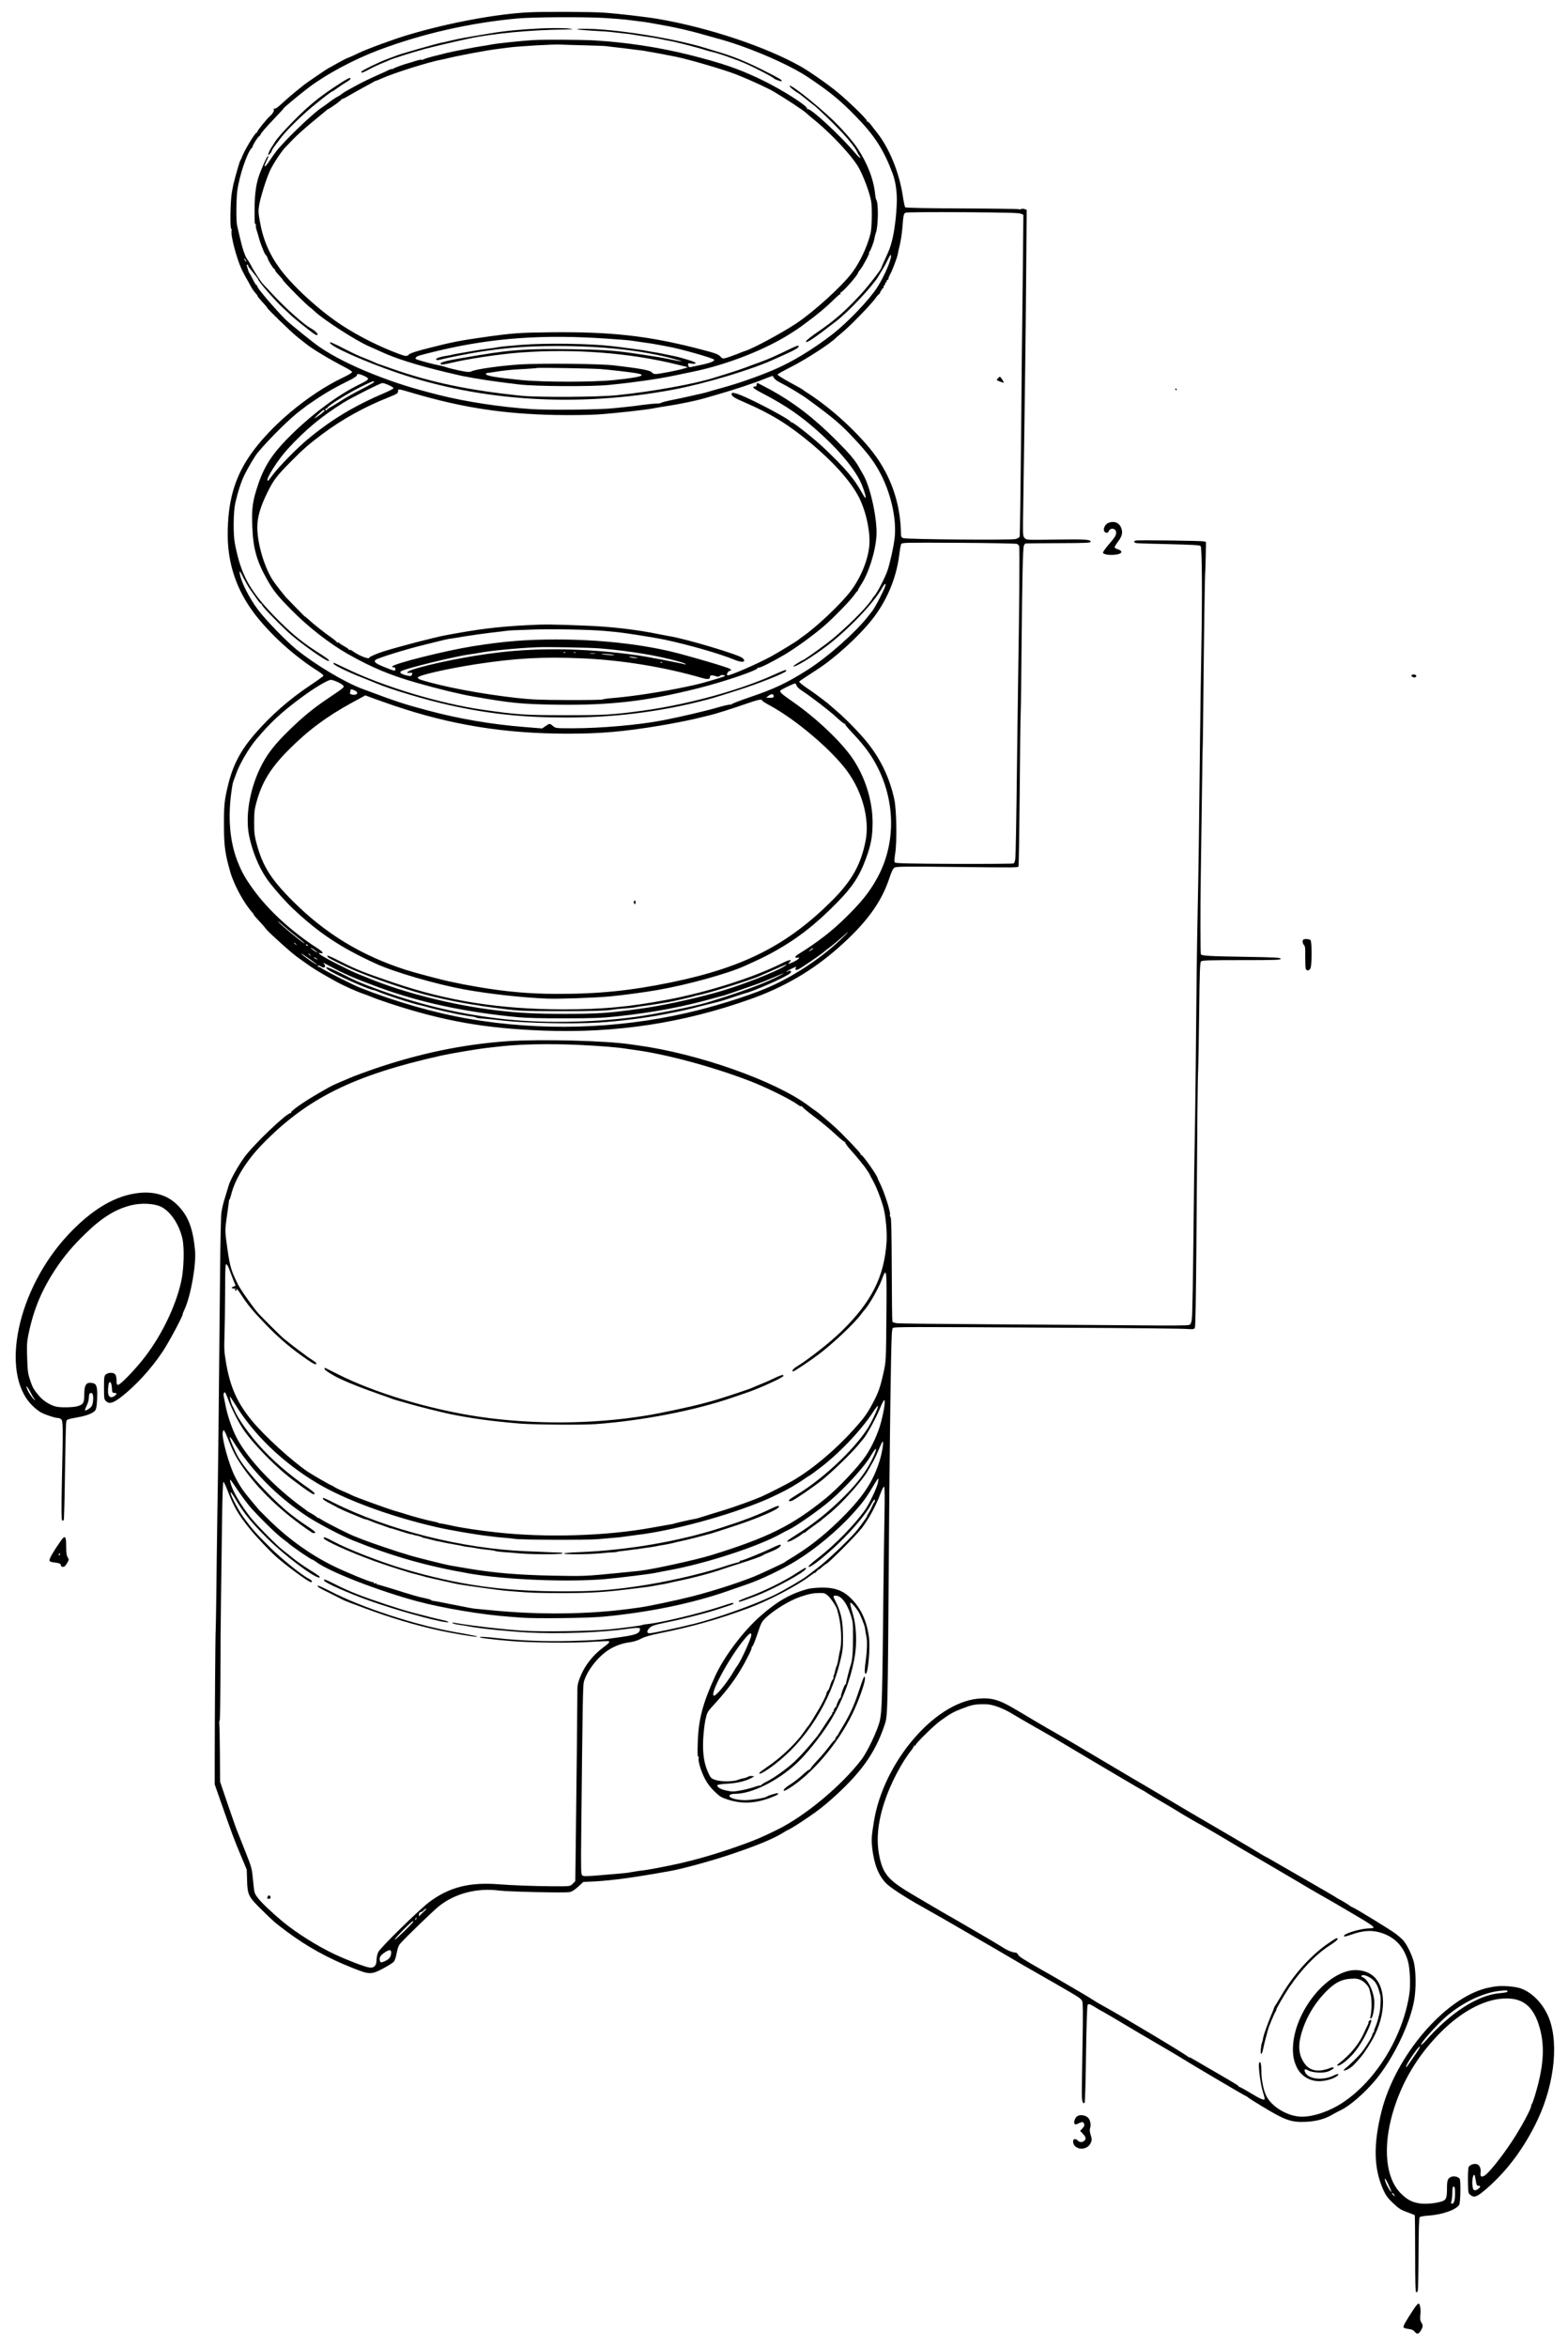 <?xml version="1.0" standalone="no"?>
<!DOCTYPE svg PUBLIC "-//W3C//DTD SVG 20010904//EN"
 "http://www.w3.org/TR/2001/REC-SVG-20010904/DTD/svg10.dtd">
<svg version="1.0" xmlns="http://www.w3.org/2000/svg"
 width="1749pt" height="2618pt" viewBox="0 0 1749 2618"
 preserveAspectRatio="xMidYMid meet">
<g transform="translate(0,2618) scale(0.1,-0.1)"
fill="#000000" stroke="none">
<path d="M5905 26043 c-361 -17 -901 -117 -1350 -251 -165 -49 -453 -155 -554
-203 -46 -23 -100 -47 -120 -54 -20 -7 -76 -36 -125 -64 -49 -28 -90 -51 -92
-51 -5 0 -239 -159 -264 -179 -14 -12 -59 -48 -100 -80 -41 -33 -108 -91 -149
-129 -48 -45 -79 -68 -89 -64 -10 3 -13 1 -8 -6 8 -14 -12 -50 -41 -75 -32
-26 -143 -163 -143 -176 0 -6 -4 -11 -9 -11 -18 0 -153 -229 -165 -280 -1 -3
-7 -14 -13 -25 -6 -11 -11 -22 -11 -25 -1 -3 -3 -12 -6 -20 -3 -8 -13 -40 -21
-70 -8 -30 -18 -64 -21 -75 -3 -11 -7 -27 -9 -35 -1 -8 -5 -22 -8 -30 -3 -8
-12 -56 -21 -106 -17 -96 -22 -404 -7 -404 5 0 6 -11 4 -24 -11 -54 56 -307
113 -431 13 -27 37 -72 53 -100 16 -27 39 -68 50 -90 11 -22 34 -54 50 -72 16
-17 27 -34 25 -36 -2 -2 21 -30 51 -63 30 -32 55 -61 55 -65 0 -12 276 -279
340 -329 36 -28 76 -60 90 -71 73 -60 260 -172 449 -270 36 -19 67 -40 69 -46
2 -8 -40 -33 -105 -64 -389 -186 -819 -548 -1040 -874 -172 -255 -244 -516
-243 -884 1 -319 100 -611 296 -870 174 -230 445 -476 707 -641 37 -23 66 -47
65 -54 -2 -6 -65 -52 -139 -101 -244 -162 -453 -346 -635 -558 -152 -178 -235
-337 -289 -555 -43 -178 -48 -227 -47 -472 1 -213 14 -307 70 -500 42 -148
157 -358 250 -458 6 -7 12 -17 12 -20 0 -4 26 -35 58 -68 31 -33 68 -75 82
-94 30 -40 293 -276 353 -316 23 -16 67 -47 97 -69 62 -46 145 -97 320 -194
79 -45 243 -119 320 -144 25 -9 66 -24 91 -35 25 -11 115 -43 200 -71 598
-196 1062 -278 1714 -302 806 -30 1555 84 2305 351 375 133 692 318 979 571
306 270 476 498 566 763 32 95 46 124 66 134 19 11 142 12 664 6 709 -8 706
-8 716 7 3 6 9 369 13 807 3 439 8 847 11 907 3 61 7 394 10 740 7 769 14
1091 26 1122 5 13 14 24 21 24 7 1 173 2 368 3 304 1 355 3 355 16 0 25 -62
29 -392 24 -319 -5 -322 -5 -343 16 -22 22 -22 23 -16 383 3 199 8 542 11 762
3 220 7 549 10 730 3 182 8 657 11 1057 l6 728 -23 9 c-13 5 -31 5 -40 0 -9
-4 -19 -5 -23 -2 -4 4 -288 8 -632 9 -408 2 -630 6 -637 13 -5 5 -18 65 -28
133 -39 254 -148 522 -284 696 -25 31 -57 73 -72 93 -16 20 -31 35 -35 32 -5
-2 -8 2 -8 10 0 18 -198 211 -327 318 -94 79 -314 233 -408 286 -393 223
-1037 437 -1600 533 -138 23 -451 59 -600 69 -140 10 -662 12 -830 4z m830
-63 c99 -6 214 -15 255 -20 41 -5 95 -12 120 -15 56 -6 108 -14 140 -20 14 -3
77 -14 140 -25 152 -27 311 -64 440 -101 58 -17 130 -37 160 -45 337 -88 806
-288 1031 -440 241 -162 352 -254 522 -428 212 -217 312 -372 412 -636 35 -93
52 -210 48 -330 -4 -146 -28 -333 -55 -430 -21 -78 -24 -86 -82 -213 -20 -44
-36 -81 -36 -84 0 -16 -160 -222 -237 -303 -173 -186 -291 -288 -472 -411 -69
-47 -128 -94 -130 -104 -6 -32 80 25 339 226 141 109 408 394 471 503 19 32
44 74 56 94 12 21 34 61 48 91 14 29 28 51 31 49 21 -21 -66 -230 -151 -362
-87 -137 -333 -394 -501 -524 -223 -172 -457 -313 -669 -402 -173 -72 -382
-145 -545 -190 -63 -17 -136 -38 -162 -46 -25 -8 -59 -17 -75 -20 -15 -3 -73
-16 -128 -29 -55 -13 -149 -33 -210 -45 -60 -12 -114 -26 -119 -31 -6 -5 -31
-9 -56 -9 -26 0 -96 -7 -156 -15 -60 -9 -136 -18 -169 -21 -33 -3 -98 -10
-145 -15 -145 -17 -731 -23 -927 -10 -336 22 -729 82 -1023 156 -307 78 -471
129 -730 230 -242 95 -454 202 -610 309 -69 48 -319 249 -375 303 -46 44 -196
211 -245 273 -11 14 -32 39 -45 56 -14 18 -25 37 -25 43 0 6 -4 11 -9 11 -5 0
-24 30 -42 68 -19 37 -37 69 -40 72 -3 3 -9 17 -12 32 -4 14 -10 33 -13 42 -4
10 -1 16 7 16 7 0 10 -3 6 -6 -3 -3 1 -13 8 -22 86 -107 105 -133 105 -137 0
-21 187 -236 280 -321 35 -32 76 -70 90 -84 30 -29 201 -166 248 -199 21 -15
37 -20 43 -14 11 11 -28 47 -81 77 -74 41 -276 222 -405 361 -55 59 -108 115
-117 124 -25 24 -106 148 -135 206 -14 27 -33 59 -42 70 -25 30 -55 115 -86
250 -16 66 -30 129 -32 140 -10 56 -8 290 4 379 22 165 109 423 159 474 8 7
14 18 14 24 0 13 61 108 70 108 4 0 11 9 16 20 12 25 60 80 167 192 48 50 87
93 88 97 1 9 179 157 285 237 199 150 505 313 779 416 483 182 1019 304 1545
352 173 16 732 19 965 6z m4653 -2183 l27 -12 -3 -320 c-1 -176 -5 -468 -7
-650 -3 -181 -10 -841 -15 -1465 -6 -624 -13 -1143 -16 -1152 -3 -10 -23 -22
-45 -28 -50 -14 -1217 -4 -1254 10 -18 7 -25 17 -25 37 -3 366 -124 696 -355
972 -197 235 -466 472 -713 626 -9 6 -21 15 -27 20 -6 6 -73 43 -149 84 -75
41 -135 79 -133 85 2 6 71 45 153 86 167 85 445 265 499 324 6 6 33 29 60 51
91 72 343 332 383 394 9 14 25 32 34 39 10 7 18 20 18 28 0 8 5 14 11 14 5 0
8 4 5 9 -3 5 1 12 10 15 8 3 13 10 10 15 -3 5 1 14 9 21 8 7 12 16 9 21 -3 5
0 9 5 9 6 0 11 7 11 15 0 8 5 15 10 15 6 0 10 6 10 14 0 8 9 30 19 48 23 39
77 182 85 224 2 16 8 40 11 54 19 70 34 163 40 235 11 149 15 165 38 174 12 5
300 7 640 5 476 -3 625 -7 645 -17z m-8648 -517 c6 -11 8 -20 6 -20 -3 0 -10
9 -16 20 -6 11 -8 20 -6 20 3 0 10 -9 16 -20z m1316 -1289 c73 -33 69 -40 -47
-97 -236 -117 -498 -308 -738 -540 -220 -213 -317 -355 -391 -574 -62 -182
-74 -266 -66 -465 8 -241 47 -385 158 -584 76 -136 116 -187 283 -356 182
-185 418 -369 625 -487 267 -151 472 -237 775 -323 244 -69 474 -125 620 -150
420 -74 543 -86 920 -92 607 -9 1014 37 1595 184 290 73 660 199 660 224 0 6
4 8 9 5 12 -8 150 61 291 144 126 75 309 207 437 316 99 84 302 292 339 347
16 23 32 44 37 45 4 2 7 8 7 12 0 5 14 29 30 54 86 127 163 366 176 546 13
177 -63 537 -143 680 -14 25 -37 65 -51 90 -44 79 -106 152 -254 300 -252 252
-474 423 -744 570 -71 38 -132 70 -136 70 -5 0 -8 -9 -8 -20 0 -14 -7 -20 -21
-20 -38 0 -13 -24 72 -68 290 -151 457 -268 682 -475 223 -205 389 -416 446
-566 51 -137 50 -175 -3 -78 -89 161 -183 272 -432 508 -101 96 -332 279 -351
279 -6 0 -13 4 -15 9 -6 17 -198 125 -383 216 -191 94 -275 123 -275 93 0 -26
32 -46 161 -101 286 -124 482 -246 735 -458 237 -199 415 -396 510 -566 84
-148 140 -383 132 -548 -9 -159 -89 -364 -205 -520 -106 -142 -385 -407 -543
-515 -19 -13 -37 -27 -40 -30 -10 -12 -220 -140 -307 -188 -153 -83 -449 -212
-485 -212 -21 0 -2 44 20 50 23 5 23 6 5 22 -18 16 -467 148 -660 194 -369 87
-818 134 -1279 134 -339 0 -582 -20 -934 -76 -299 -48 -876 -192 -895 -225 -4
-5 3 -9 14 -9 15 0 21 -6 21 -21 0 -25 -8 -23 -134 28 -87 36 -109 54 -88 75
19 19 339 119 542 168 113 28 216 53 230 57 14 3 34 7 45 9 11 1 90 14 175 28
85 14 216 32 290 41 74 8 153 18 175 21 50 6 27 5 310 15 210 7 625 -1 782
-15 26 -3 80 -8 118 -11 112 -10 440 -62 568 -89 277 -60 610 -156 769 -222
90 -37 140 -26 89 20 -42 38 -640 216 -811 242 -14 2 -70 13 -125 24 -242 50
-536 84 -810 94 -367 15 -464 16 -645 6 -346 -18 -555 -44 -930 -115 -121 -23
-501 -122 -682 -178 -73 -23 -158 -60 -158 -69 0 -25 -119 22 -189 74 -13 10
-27 15 -32 12 -5 -3 -9 -1 -9 4 0 5 -22 21 -50 36 -27 15 -52 31 -55 37 -4 5
-11 7 -16 4 -5 -4 -9 -2 -9 2 0 5 -28 29 -62 53 -83 58 -203 153 -255 202 -24
21 -43 37 -43 35 0 -3 -46 43 -102 102 -57 58 -105 108 -108 111 -12 12 -119
148 -137 175 -101 147 -183 420 -183 608 0 109 34 227 112 385 67 137 103 185
264 347 136 138 205 197 352 307 222 165 467 301 735 407 96 39 107 46 107 68
0 30 -8 31 170 -21 552 -162 1003 -231 1585 -243 179 -3 361 -1 475 6 181 12
555 53 635 71 22 5 90 16 150 25 125 19 309 57 405 85 227 65 301 88 435 132
83 28 164 56 180 63 17 7 55 22 87 34 l56 20 16 -24 c9 -14 33 -33 54 -43 102
-52 252 -141 322 -193 296 -217 365 -276 523 -445 132 -141 207 -238 269 -349
131 -232 202 -535 177 -754 -11 -98 -51 -278 -81 -366 -27 -77 -114 -246 -145
-279 -12 -14 -23 -28 -23 -31 0 -3 -23 -34 -51 -68 -92 -113 -327 -335 -462
-435 -132 -98 -252 -182 -261 -182 -7 0 -106 -62 -106 -66 0 -28 210 99 381
230 241 186 513 471 606 637 29 51 49 65 38 27 -15 -51 -113 -240 -147 -283
-5 -5 -21 -27 -38 -48 -140 -183 -461 -467 -692 -612 -229 -144 -366 -208
-636 -299 -117 -40 -209 -76 -205 -81 4 -4 2 -5 -4 -1 -7 4 -77 -11 -155 -34
-138 -40 -401 -101 -598 -140 -265 -52 -691 -90 -1014 -90 -186 0 -188 0 -218
25 -36 31 -37 31 -83 -1 l-38 -26 -196 16 c-367 29 -730 91 -1081 185 -264 70
-345 97 -730 241 -200 75 -527 271 -735 440 -117 96 -343 329 -426 440 -100
132 -195 323 -205 408 -1 12 -1 22 1 22 2 0 22 -35 43 -78 22 -43 54 -98 71
-122 17 -25 50 -71 72 -102 22 -32 44 -58 49 -58 6 0 10 -5 10 -11 0 -16 149
-172 291 -305 114 -106 418 -324 454 -324 21 0 -8 26 -87 76 -189 119 -305
211 -463 369 -324 323 -426 501 -496 870 -19 100 -16 350 5 444 28 124 66 242
103 316 45 91 119 215 150 251 135 161 367 389 478 470 22 16 42 31 45 34 8 8
60 44 156 108 104 68 191 117 327 184 60 29 97 53 97 63 0 20 26 19 76 -4z
m118 -69 c3 -5 -60 -40 -138 -80 -79 -39 -185 -99 -236 -133 -52 -33 -101 -63
-109 -67 -9 -3 -26 -14 -38 -25 -21 -18 -23 -19 -23 -3 0 9 4 15 9 12 5 -3 11
1 14 9 10 24 216 154 361 226 145 72 152 74 160 61z m164 -37 c28 -13 52 -28
52 -33 0 -5 -39 -26 -87 -47 -352 -150 -602 -300 -870 -522 -116 -96 -317
-300 -387 -393 -27 -36 -51 -67 -53 -69 -2 -2 -5 -2 -8 1 -21 20 116 234 227
355 195 212 373 360 618 513 88 55 413 219 435 219 11 1 44 -10 73 -24z m-718
-284 c0 -8 -76 -67 -110 -85 -12 -6 32 38 85 84 13 12 25 12 25 1z m7723
-1485 c10 -5 21 -16 25 -25 7 -15 2 -669 -12 -1526 -3 -203 -8 -570 -11 -815
-9 -760 -15 -1114 -21 -1152 -3 -21 -11 -41 -17 -45 -7 -4 -304 -6 -662 -5
-488 2 -653 6 -662 15 -9 9 -8 34 3 107 20 129 14 481 -10 595 -53 247 -160
468 -323 662 -85 102 -237 256 -333 336 -47 40 -87 75 -90 78 -3 3 -32 25 -65
50 -33 24 -64 47 -70 52 -5 4 -49 35 -98 68 -48 33 -85 64 -82 69 6 9 28 24
195 132 197 126 461 365 613 555 167 209 275 464 308 730 6 54 16 106 21 116
9 18 37 18 641 15 348 -2 640 -8 650 -12z m-4644 -1166 c178 -15 342 -36 516
-66 166 -28 414 -89 430 -106 7 -7 4 -8 -10 -4 -44 13 -427 86 -525 100 -548
77 -1079 88 -1560 30 -327 -39 -758 -126 -954 -192 -56 -19 -73 -41 -26 -34
31 4 36 -3 21 -27 -7 -11 -18 -11 -59 -1 -60 14 -83 34 -55 48 61 33 611 167
768 187 28 3 73 11 100 16 135 25 415 52 635 62 128 6 595 -3 719 -13z m-392
-46 c-3 -3 -12 -4 -19 -1 -8 3 -5 6 6 6 11 1 17 -2 13 -5z m116 -1 c-7 -2 -19
-2 -25 0 -7 3 -2 5 12 5 14 0 19 -2 13 -5z m215 -10 c-16 -2 -40 -2 -55 0 -16
2 -3 4 27 4 30 0 43 -2 28 -4z m207 -14 c18 -5 -1 -6 -50 -2 -44 3 -82 7 -84
9 -8 7 104 2 134 -7z m240 -28 c34 -7 35 -9 10 -9 -16 0 -43 4 -60 8 -42 11
-1 11 50 1z m-595 -11 c452 -20 920 -97 1341 -219 68 -19 89 -15 89 16 0 16
29 17 66 3 21 -8 31 -7 43 4 12 11 25 13 45 8 25 -7 18 -11 -61 -35 -162 -50
-227 -67 -368 -96 -256 -54 -573 -103 -790 -122 -66 -5 -127 -13 -135 -18 -8
-4 -181 -7 -385 -6 -309 1 -403 5 -570 23 -395 44 -830 126 -1072 203 -18 6
-33 16 -33 24 0 25 325 99 653 150 438 67 745 84 1177 65z m897 -46 c-3 -3
-12 -4 -19 -1 -8 3 -5 6 6 6 11 1 17 -2 13 -5z m-3622 -218 c28 -12 56 -30 62
-38 17 -20 13 -23 -167 -144 -165 -111 -278 -203 -433 -354 -168 -163 -254
-275 -326 -425 -119 -248 -166 -543 -122 -755 35 -171 107 -347 194 -474 54
-80 199 -246 288 -331 292 -276 536 -439 933 -620 205 -94 667 -228 981 -286
280 -51 658 -93 930 -103 138 -5 527 9 695 24 144 14 380 45 530 71 325 56
781 181 969 266 181 81 242 111 334 162 264 147 466 305 705 549 170 173 249
293 320 487 57 154 74 246 75 400 1 242 -80 505 -220 714 -127 188 -402 450
-669 636 -131 92 -149 108 -139 126 7 11 148 79 164 79 5 0 12 -10 15 -22 3
-13 28 -37 55 -55 104 -67 319 -233 392 -301 42 -40 83 -72 90 -72 7 0 10 -3
7 -6 -3 -3 27 -40 67 -82 117 -123 190 -216 249 -315 249 -420 261 -934 29
-1337 -85 -149 -168 -251 -342 -422 -154 -152 -316 -277 -533 -411 -35 -22
-36 -41 -3 -35 50 10 -8 -35 -82 -63 -27 -10 -27 -10 -8 11 34 37 5 34 -81 -9
-318 -160 -828 -322 -1278 -407 -430 -81 -726 -108 -1161 -108 -710 1 -1294
93 -1897 299 -332 113 -410 144 -582 231 -140 71 -168 81 -151 54 8 -13 173
-96 300 -150 185 -79 547 -204 760 -262 176 -48 436 -102 595 -124 25 -3 54
-8 65 -11 11 -2 112 -16 225 -30 190 -24 236 -26 620 -27 374 -1 558 5 630 19
14 3 63 8 110 11 47 3 108 9 135 15 28 5 72 12 98 15 26 3 87 12 135 20 48 8
103 17 122 20 44 6 290 63 299 69 4 2 23 7 42 10 92 15 559 161 674 209 17 7
90 40 164 72 157 69 164 72 131 48 -86 -63 -526 -234 -785 -304 -290 -79 -606
-146 -850 -179 -340 -47 -458 -55 -820 -55 -341 0 -509 9 -775 40 -470 56
-1017 193 -1410 354 -25 10 -81 33 -125 50 -98 39 -398 193 -426 219 -20 18
-20 18 6 14 41 -8 29 14 -29 51 -292 187 -558 431 -728 669 -85 119 -120 182
-168 301 -94 239 -114 535 -55 866 1 8 7 26 12 40 6 14 20 53 32 86 34 96 138
274 214 364 164 196 281 304 507 472 143 106 297 198 330 198 14 0 48 -11 75
-24z m215 -110 c17 -21 -13 -39 -50 -31 -22 5 -30 11 -26 22 3 8 6 21 6 28 0
11 6 12 29 4 17 -6 35 -16 41 -23z m4650 -46 c0 -17 -7 -20 -42 -20 l-43 1 24
19 c31 26 61 26 61 0z m-4240 -106 c640 -217 1237 -314 1945 -314 367 0 620
22 1030 90 132 22 305 56 385 75 80 19 156 38 170 41 46 10 254 75 396 125
138 48 184 58 184 40 0 -6 39 -31 88 -57 289 -157 682 -489 859 -728 172 -233
254 -537 209 -776 -51 -265 -152 -447 -370 -666 -499 -500 -991 -751 -1801
-917 -451 -93 -815 -130 -1280 -128 -298 0 -565 24 -875 77 -134 23 -180 32
-330 64 -96 21 -392 100 -475 127 -493 159 -892 401 -1256 763 -246 245 -339
392 -407 645 -23 85 -27 120 -27 235 0 116 4 149 28 234 60 216 156 373 350
569 213 216 431 379 710 531 l152 83 80 -30 c44 -16 150 -54 235 -83z m-1080
-2578 c82 -65 104 -84 80 -71 -39 22 -265 209 -291 241 -8 10 20 -11 61 -47
41 -35 109 -91 150 -123z m6065 -33 c-226 -215 -544 -423 -834 -544 -225 -94
-592 -207 -886 -274 -787 -179 -1625 -201 -2422 -65 -382 65 -818 190 -1218
348 -78 31 -374 181 -421 212 -23 16 -45 26 -49 22 -5 -4 -5 -1 -1 6 6 10 14
9 37 -5 22 -13 32 -14 41 -5 9 9 7 17 -8 34 -15 17 -7 15 46 -14 170 -92 287
-144 550 -241 468 -173 984 -284 1575 -339 88 -8 281 -13 520 -12 318 0 412 4
580 22 413 45 746 108 1100 209 28 8 59 16 70 18 19 4 123 40 350 119 87 30
148 55 305 123 65 28 24 3 -71 -43 -152 -74 -435 -176 -764 -275 -146 -43
-578 -129 -795 -158 -499 -66 -1071 -72 -1525 -16 -482 59 -906 163 -1365 333
-182 68 -211 80 -387 170 -141 71 -202 88 -143 40 54 -44 467 -228 511 -228 6
0 25 -7 42 -15 71 -32 395 -138 467 -151 14 -3 59 -14 100 -26 75 -21 309 -74
365 -83 17 -2 46 -7 65 -11 19 -3 47 -7 63 -9 15 -2 33 -7 39 -11 7 -4 35 -9
63 -10 27 -1 138 -12 245 -24 249 -28 777 -38 1055 -21 238 15 519 50 735 92
202 39 246 49 405 90 88 22 178 45 200 50 22 5 94 28 160 50 66 23 127 42 135
44 96 22 457 182 503 223 23 21 7 38 -22 23 -12 -7 -21 -9 -21 -6 0 2 28 19
62 36 37 18 57 25 49 16 -19 -23 -5 -40 22 -26 39 20 231 150 276 187 24 20
69 55 100 78 31 24 83 68 116 98 94 87 80 64 -20 -31z m-6074 -50 c13 -16 12
-17 -3 -4 -10 7 -18 15 -18 17 0 8 8 3 21 -13z m134 -13 c3 -6 -1 -7 -9 -4
-18 7 -21 14 -7 14 6 0 13 -4 16 -10z m105 -77 c0 -7 -61 31 -73 46 -7 8 7 2
31 -14 23 -15 42 -30 42 -32z m5525 37 c-3 -5 -16 -15 -28 -21 -21 -10 -21 -9
2 10 25 23 36 27 26 11z m-5590 -128 c74 -54 82 -63 30 -31 -45 26 -145 100
-145 106 0 5 44 -24 115 -75z m-14 61 c13 -16 12 -17 -3 -4 -10 7 -18 15 -18
17 0 8 8 3 21 -13z m79 -49 c0 -2 -9 0 -20 6 -11 6 -20 13 -20 16 0 2 9 0 20
-6 11 -6 20 -13 20 -16z"/>
<path d="M6030 25863 c-238 -12 -401 -28 -555 -54 -314 -52 -338 -57 -435 -79
-52 -13 -106 -25 -120 -27 -63 -13 -422 -115 -485 -138 -39 -15 -92 -35 -120
-45 -86 -31 -285 -129 -285 -140 0 -17 15 -12 92 29 40 22 97 49 127 61 30 12
73 29 95 40 43 19 238 81 393 124 77 21 333 82 493 116 259 56 691 97 1065
101 100 2 111 3 65 9 -53 8 -219 9 -330 3z"/>
<path d="M6460 25850 c25 -4 104 -10 175 -14 72 -3 166 -10 210 -16 44 -5 105
-12 135 -15 30 -3 67 -8 82 -11 15 -3 39 -7 55 -9 95 -13 243 -37 273 -45 19
-5 49 -11 65 -13 64 -10 317 -74 422 -108 18 -5 41 -12 51 -14 69 -13 279 -86
397 -138 92 -40 296 -147 305 -159 10 -13 82 -39 89 -33 10 11 -26 32 -209
124 -192 96 -333 153 -491 200 -57 17 -117 35 -134 41 -372 116 -1050 223
-1385 219 -73 -1 -79 -2 -40 -9z"/>
<path d="M5950 25733 c-131 -8 -384 -34 -461 -48 -46 -9 -100 -18 -119 -20
-70 -10 -317 -58 -390 -76 -41 -11 -84 -21 -95 -24 -81 -19 -152 -40 -162 -48
-7 -5 -16 -6 -21 -3 -5 3 -37 -4 -73 -15 -35 -12 -68 -22 -74 -23 -31 -7 -151
-50 -160 -57 -5 -5 -16 -9 -25 -9 -8 0 -27 -6 -41 -14 -14 -7 -79 -37 -145
-66 -65 -29 -157 -74 -204 -100 -47 -26 -101 -56 -120 -66 -19 -11 -40 -25
-48 -32 -8 -7 -28 -20 -45 -29 -18 -9 -57 -34 -87 -57 -30 -23 -75 -55 -99
-71 -101 -68 -404 -360 -498 -480 -21 -27 -55 -76 -76 -107 -60 -91 -75 -83
-26 15 11 20 15 37 10 37 -10 0 -39 -59 -87 -178 -44 -108 -64 -233 -64 -407
-1 -158 0 -175 11 -175 5 0 6 -6 3 -13 -3 -8 2 -34 10 -58 8 -24 20 -64 26
-89 7 -25 18 -58 25 -75 7 -16 18 -45 25 -63 7 -19 19 -40 27 -48 8 -7 16 -22
18 -32 5 -26 65 -122 76 -122 5 0 8 -3 6 -8 -2 -8 13 -28 58 -76 16 -17 30
-34 30 -37 0 -15 294 -309 308 -309 2 0 22 -18 45 -40 102 -96 458 -326 609
-392 27 -11 86 -38 132 -59 163 -76 402 -151 726 -229 88 -21 174 -41 190 -44
17 -2 68 -12 115 -21 105 -19 307 -48 505 -71 187 -23 806 -26 1010 -6 261 26
532 64 719 103 105 22 202 42 216 45 385 79 818 250 1100 433 47 30 90 59 95
63 6 4 35 26 65 48 119 86 235 183 318 267 30 29 58 53 63 53 6 0 7 5 4 10 -3
6 -2 10 3 10 20 0 192 194 192 217 0 4 11 21 24 36 28 32 111 187 100 187 -3
0 -2 6 4 13 16 19 49 108 56 149 3 19 10 48 16 63 26 68 30 325 6 364 -5 8
-11 32 -13 55 -17 171 -81 343 -195 518 -57 88 -197 246 -306 346 -198 182
-435 367 -454 356 -9 -6 49 -56 87 -77 11 -5 51 -35 89 -66 37 -31 81 -65 96
-76 37 -27 228 -212 315 -305 75 -80 149 -175 165 -212 5 -13 17 -33 26 -45
32 -45 -3 -22 -47 30 -167 198 -503 508 -531 490 -6 -3 -8 -2 -5 4 16 26 -285
217 -517 328 -252 120 -430 181 -804 275 -332 83 -697 138 -1047 159 -157 9
-557 11 -685 4z m560 -58 c124 -3 239 -7 255 -10 17 -2 111 -14 210 -25 99
-12 189 -23 200 -25 117 -20 237 -42 370 -69 147 -30 552 -149 680 -201 148
-59 343 -149 410 -189 141 -84 329 -208 356 -235 9 -9 61 -53 115 -97 181
-150 396 -382 470 -509 54 -94 128 -292 142 -385 11 -74 7 -291 -7 -350 -37
-151 -120 -327 -210 -445 -118 -154 -423 -430 -619 -561 -162 -108 -505 -292
-577 -309 -5 -2 -44 -16 -85 -33 -42 -16 -95 -35 -118 -42 -41 -11 -44 -10
-70 18 -23 24 -56 36 -247 85 -558 144 -978 190 -1655 182 -345 -4 -412 -9
-745 -56 -256 -36 -354 -56 -604 -120 -129 -32 -202 -56 -216 -69 -27 -25 -36
-25 -115 4 -209 77 -442 193 -633 317 -240 155 -541 428 -688 624 -120 160
-194 330 -229 529 -19 104 -20 127 -9 190 15 89 81 299 122 386 32 69 123 208
163 250 13 14 54 57 92 96 37 39 126 119 197 178 72 59 145 120 163 135 17 16
32 27 32 24 0 -2 34 20 75 48 41 29 75 57 75 62 0 6 3 8 6 4 3 -3 34 12 69 33
35 21 112 64 171 96 60 32 111 60 114 63 3 3 12 7 20 9 8 2 35 12 60 24 130
60 532 187 670 212 14 2 52 11 85 19 33 9 143 31 245 51 167 31 222 40 315 52
17 2 62 8 100 13 116 16 518 39 590 34 17 -1 131 -5 255 -8z m265 -3271 c121
-8 231 -17 245 -19 14 -2 77 -11 140 -20 63 -8 149 -22 190 -30 41 -8 86 -16
100 -19 133 -23 504 -128 515 -146 10 -16 -51 -40 -153 -60 -53 -11 -104 -22
-114 -24 -11 -2 -18 4 -21 21 -5 25 -3 25 39 19 48 -6 58 4 21 21 -22 10 -156
50 -195 58 -9 2 -53 11 -97 20 -44 10 -93 19 -110 22 -16 2 -54 9 -84 14 -30
6 -64 12 -75 14 -215 30 -273 37 -341 45 -255 30 -742 37 -1020 15 -115 -9
-230 -20 -255 -25 -25 -5 -67 -12 -95 -15 -97 -12 -111 -14 -225 -34 -63 -11
-131 -22 -150 -26 -19 -3 -42 -8 -51 -11 -10 -2 -30 -7 -45 -9 -89 -13 -141
-32 -128 -45 6 -6 22 -6 44 0 53 15 313 67 420 84 316 50 537 67 883 68 514 0
962 -49 1312 -146 111 -30 99 -33 -31 -6 -55 12 -126 25 -159 30 -33 5 -121
18 -195 30 -282 43 -409 52 -795 57 -440 6 -633 -6 -979 -63 -398 -65 -472
-82 -448 -106 6 -6 46 0 113 16 186 45 549 99 779 116 598 43 1205 -3 1734
-132 l129 -32 -39 -13 c-53 -19 -278 -63 -319 -63 -21 0 -37 7 -46 20 -15 21
-142 44 -419 76 -163 19 -812 25 -1045 11 -210 -13 -483 -51 -537 -74 -34 -14
-44 -14 -140 5 -57 12 -124 28 -148 37 -25 9 -61 18 -80 21 -40 6 -208 50
-247 65 -21 8 -23 12 -13 24 14 17 32 22 250 75 602 143 1169 184 1885 134z
m-75 -339 c98 -7 333 -35 398 -46 125 -23 56 -44 -243 -76 -236 -25 -796 -25
-1045 0 -283 28 -390 47 -390 68 0 5 3 9 8 9 4 0 35 5 70 10 125 21 219 30
352 36 74 4 137 9 140 11 5 6 619 -5 710 -12z"/>
<path d="M3803 25257 c-260 -166 -393 -278 -627 -528 -43 -46 -90 -102 -104
-124 -14 -22 -35 -56 -48 -75 -12 -19 -25 -46 -29 -60 -8 -25 -8 -25 14 -6 11
11 21 24 21 31 0 6 15 32 33 56 18 24 52 69 75 99 53 71 220 236 342 337 112
93 216 173 225 173 3 0 29 17 58 38 29 21 73 51 100 66 46 27 60 46 35 46 -7
0 -50 -24 -95 -53z"/>
<path d="M3680 22360 c0 -40 381 -210 755 -338 940 -319 2017 -385 3075 -186
347 65 850 215 1105 329 33 15 80 36 105 47 115 51 168 79 180 93 25 30 0 27
-72 -8 -183 -88 -254 -120 -345 -153 -54 -19 -132 -48 -173 -64 -41 -15 -129
-45 -195 -65 -66 -20 -127 -39 -135 -42 -211 -70 -701 -159 -1095 -199 -215
-22 -882 -26 -1075 -6 -585 61 -1005 149 -1440 302 -80 28 -149 53 -155 54 -5
2 -32 13 -60 26 -27 12 -78 33 -111 46 -34 12 -113 49 -175 81 -151 77 -189
94 -189 83z"/>
<path d="M11129 21960 c-16 -17 -15 -19 24 -34 22 -9 42 -14 43 -13 5 5 -35
67 -43 66 -5 0 -15 -9 -24 -19z"/>
<path d="M3720 18780 c0 -14 161 -93 309 -151 69 -28 149 -59 176 -71 159 -67
536 -179 803 -239 432 -97 821 -139 1312 -139 519 0 1012 60 1495 181 127 32
144 37 405 120 244 77 550 199 550 220 0 16 -18 10 -133 -42 -389 -177 -973
-336 -1477 -404 -334 -45 -426 -50 -870 -49 -441 0 -524 6 -900 60 -484 69
-1111 258 -1528 460 -73 35 -135 64 -137 64 -3 0 -5 -4 -5 -10z"/>
<path d="M7070 16120 c0 -11 5 -20 10 -20 6 0 10 9 10 20 0 11 -4 20 -10 20
-5 0 -10 -9 -10 -20z"/>
<path d="M13110 21840 c0 -5 5 -10 11 -10 5 0 7 5 4 10 -3 6 -8 10 -11 10 -2
0 -4 -4 -4 -10z"/>
<path d="M12363 20350 c-32 -13 -56 -55 -49 -85 7 -28 43 -35 52 -10 18 47 84
36 84 -13 0 -32 -13 -52 -93 -145 -32 -38 -56 -74 -54 -80 6 -19 69 -29 134
-22 81 8 95 40 29 62 -17 5 -31 14 -33 19 -2 6 15 34 37 64 48 65 57 102 35
157 -23 57 -80 78 -142 53z"/>
<path d="M12668 20153 c-25 -6 -22 -22 5 -28 12 -3 176 -8 364 -12 259 -6 345
-11 355 -21 16 -16 19 -544 8 -1162 -4 -217 -10 -647 -14 -955 -12 -1111 -17
-1498 -27 -1965 -9 -458 -12 -683 -23 -1870 -4 -300 -8 -642 -11 -760 -3 -118
-7 -451 -10 -740 -8 -733 -14 -1106 -21 -1168 -5 -39 -12 -55 -27 -64 -15 -8
-205 -9 -676 -4 -361 3 -1077 8 -1591 11 -514 3 -959 8 -988 11 -31 3 -55 11
-58 19 -3 7 -6 269 -7 583 -2 436 -5 572 -14 584 -7 8 -10 17 -7 20 16 16 -65
270 -117 367 -10 19 -19 39 -19 43 0 25 -174 271 -184 261 -3 -4 -6 0 -6 9 0
15 -223 247 -311 323 -43 38 -60 53 -140 120 -20 17 -46 37 -59 45 -13 8 -44
31 -69 50 -370 278 -1236 584 -1911 675 -25 3 -56 8 -70 10 -273 42 -1011 61
-1383 36 -496 -35 -984 -137 -1494 -312 -98 -34 -214 -77 -258 -96 -44 -19
-107 -46 -140 -60 -61 -26 -87 -39 -235 -126 -153 -89 -294 -190 -283 -201 3
-3 1 -6 -5 -6 -46 0 -411 -348 -519 -496 -67 -92 -156 -252 -172 -311 -6 -21
-22 -74 -36 -118 -14 -43 -28 -93 -31 -110 -3 -16 -9 -48 -14 -70 -5 -22 -12
-308 -15 -635 -17 -1802 -21 -2150 -31 -2750 -4 -261 -9 -653 -11 -870 -3
-216 -6 -396 -7 -400 -4 -6 -11 -1012 -11 -1450 l0 -275 61 -175 c133 -379
158 -447 226 -608 l70 -167 4 -122 c4 -160 16 -183 166 -329 128 -127 147
-143 278 -241 226 -168 457 -296 738 -407 184 -73 202 -73 333 -5 54 29 107
62 119 74 13 13 26 51 35 100 11 57 22 86 43 109 67 75 363 360 427 412 178
143 427 208 675 175 104 -13 731 -27 784 -17 25 5 56 24 95 60 l57 53 125 6
c200 11 438 43 849 117 139 25 456 112 670 184 311 105 483 177 600 251 19 12
40 23 45 25 17 5 136 80 220 138 105 72 176 127 255 197 326 289 486 510 591
815 42 124 40 30 55 2125 5 672 14 1461 23 1952 5 269 9 355 19 365 15 15 89
15 1967 4 671 -3 1259 -9 1306 -13 79 -5 88 -4 97 13 7 12 12 341 17 919 10
1459 14 1864 20 1970 2 55 8 343 11 640 5 449 9 543 20 555 13 13 76 15 452
15 382 0 437 2 437 15 0 13 -54 16 -399 22 -394 6 -480 11 -491 28 -6 10 -7
487 -1 885 3 165 8 550 12 855 4 305 8 573 10 595 1 22 5 321 8 665 7 683 16
1261 20 1269 1 3 3 79 5 167 l3 161 -25 7 c-29 7 -734 16 -759 9z m-6213
-5623 c251 -12 447 -28 545 -45 14 -2 45 -7 70 -10 353 -46 884 -189 1305
-352 174 -67 450 -204 523 -259 17 -14 37 -22 44 -18 6 4 8 3 5 -2 -3 -5 56
-55 131 -111 75 -56 182 -144 237 -196 55 -52 104 -92 109 -89 5 3 6 1 3 -5
-3 -5 24 -43 61 -84 37 -41 83 -95 102 -119 19 -25 37 -47 40 -50 9 -9 70 -98
70 -103 0 -3 16 -34 36 -69 39 -68 96 -216 121 -313 24 -96 39 -269 32 -374
-27 -391 -169 -669 -508 -999 -124 -121 -359 -305 -493 -388 -43 -26 -63 -54
-39 -54 11 0 172 107 274 183 161 119 417 361 486 459 8 12 22 29 30 38 52 55
160 243 197 343 54 146 56 130 51 -415 -4 -492 -4 -493 -31 -618 -37 -167 -58
-227 -121 -345 -63 -118 -101 -170 -215 -296 -208 -230 -453 -435 -676 -567
-73 -42 -273 -144 -354 -180 -80 -35 -312 -119 -420 -151 -58 -18 -125 -38
-150 -46 -128 -40 -156 -49 -170 -50 -21 -2 -211 -45 -230 -52 -8 -3 -24 -7
-35 -8 -11 -2 -108 -19 -215 -38 -508 -93 -1185 -113 -1733 -52 -201 22 -391
51 -502 76 -55 12 -109 23 -120 23 -11 1 -22 4 -25 7 -3 3 -32 11 -65 17 -65
13 -223 55 -295 79 -25 8 -83 26 -130 39 -86 25 -456 160 -475 173 -5 4 -46
22 -90 41 -44 18 -92 42 -107 52 -14 10 -29 18 -32 18 -9 0 -211 116 -264 152
-178 120 -484 400 -623 569 -166 202 -244 380 -290 659 -18 106 -20 150 -15
285 3 88 6 305 7 482 0 269 3 321 14 317 8 -3 22 -27 31 -52 9 -26 29 -78 44
-117 l28 -70 -26 -11 c-20 -9 -23 -13 -12 -17 8 -4 24 -5 35 -4 13 1 29 -13
51 -48 89 -137 135 -193 289 -353 132 -137 253 -242 395 -344 110 -78 142 -98
159 -98 24 0 8 20 -41 51 -29 18 -55 36 -58 39 -3 3 -21 17 -40 30 -39 27
-167 126 -218 168 -28 24 -224 218 -277 275 -52 57 -196 259 -228 322 -77 152
-92 200 -121 405 -28 198 -28 202 -5 361 12 85 23 162 23 171 0 9 2 15 5 12 2
-2 12 27 22 65 42 167 169 371 338 546 503 519 1020 776 2004 996 98 22 412
75 497 84 30 3 94 10 141 16 221 27 564 34 894 19z m-3910 -3953 c39 -108 123
-271 184 -356 91 -129 294 -342 451 -473 96 -81 300 -228 316 -228 29 0 12 20
-53 66 -232 162 -411 318 -562 489 -112 128 -223 286 -260 370 -12 28 -27 58
-32 67 -10 19 -29 98 -24 98 2 0 29 -42 61 -92 205 -334 525 -642 904 -870
310 -187 824 -377 1345 -496 133 -31 448 -85 565 -97 36 -4 72 -9 80 -10 8 -2
56 -6 105 -10 50 -4 99 -10 110 -12 48 -12 807 -15 935 -4 74 7 162 14 195 17
33 2 87 9 120 14 33 5 83 12 110 15 405 47 1016 212 1435 388 81 34 231 107
295 145 48 28 109 66 120 74 6 5 33 23 60 41 28 17 55 35 60 39 6 5 33 25 60
45 219 161 475 428 611 636 27 43 53 75 56 71 8 -7 -33 -102 -85 -200 -124
-232 -506 -601 -820 -790 -43 -26 -80 -51 -83 -56 -11 -17 6 -21 33 -9 44 20
232 149 333 229 102 81 327 298 400 387 25 30 51 62 59 71 37 41 142 233 181
328 23 58 47 106 52 106 16 0 1 -107 -33 -240 -33 -127 -100 -277 -175 -386
-82 -121 -307 -359 -444 -470 -375 -304 -645 -438 -1275 -633 -176 -54 -667
-161 -800 -175 -16 -1 -124 -12 -240 -24 -362 -36 -384 -37 -726 -30 -377 7
-663 31 -939 78 -96 17 -188 32 -205 35 -49 7 -426 102 -473 119 -23 8 -45 15
-47 15 -14 0 -386 126 -455 154 -65 26 -75 30 -80 32 -42 11 -344 163 -392
197 -16 11 -28 17 -28 13 0 -3 -9 2 -19 12 -11 10 -37 27 -58 38 -21 11 -43
24 -49 30 -7 5 -24 19 -40 30 -316 227 -611 536 -739 774 -53 98 -108 255
-130 374 -9 45 -18 90 -20 100 -5 24 4 49 15 42 5 -3 20 -38 35 -78z m-1 -442
c53 -133 81 -189 145 -285 178 -267 461 -538 789 -756 9 -7 25 -9 35 -5 13 5
-7 23 -90 78 -164 109 -264 192 -421 350 -155 157 -278 305 -341 410 -42 72
-106 222 -97 230 2 3 17 -15 32 -39 207 -334 493 -624 836 -849 122 -79 372
-210 503 -263 441 -178 821 -286 1300 -370 395 -69 1093 -98 1515 -62 158 14
514 58 565 70 11 3 83 17 160 31 410 76 985 264 1235 404 30 17 65 35 77 40
86 39 346 220 478 334 169 145 381 379 446 493 13 22 31 50 41 63 37 48 20
-14 -32 -116 -64 -126 -154 -245 -288 -381 -183 -184 -356 -324 -564 -453 -88
-54 -110 -77 -64 -65 26 6 121 62 144 84 7 6 17 12 22 12 5 0 15 6 22 13 7 8
47 38 88 67 41 29 77 56 80 59 3 4 25 22 50 41 24 19 52 42 61 50 8 8 29 27
45 41 119 106 313 329 361 415 21 36 50 88 66 115 15 28 41 84 59 127 17 42
36 82 41 87 19 20 -2 -121 -34 -220 -75 -237 -191 -408 -455 -665 -181 -176
-348 -305 -559 -430 -22 -13 -42 -27 -45 -30 -5 -6 -292 -140 -345 -160 -192
-76 -466 -163 -690 -220 -173 -44 -490 -111 -590 -124 -22 -3 -76 -10 -120
-16 -463 -60 -1001 -65 -1520 -14 -82 8 -168 16 -190 18 -22 2 -121 21 -220
41 -175 35 -227 45 -252 47 -7 1 -13 4 -13 8 0 3 -28 12 -62 19 -77 15 -155
38 -363 104 -88 27 -166 50 -172 50 -7 0 -13 5 -13 10 0 5 -7 7 -15 3 -8 -3
-15 -1 -15 4 0 6 -6 10 -13 10 -29 0 -313 117 -447 184 -248 123 -487 294
-689 490 -68 67 -127 126 -132 131 -4 6 -25 30 -46 55 -124 146 -166 205 -222
316 -68 134 -150 431 -136 495 6 28 8 29 19 12 7 -10 25 -49 40 -88z m7246
-497 c-12 -52 -94 -224 -134 -283 -115 -166 -339 -396 -529 -544 -92 -71 -122
-101 -102 -101 33 0 228 160 376 309 145 146 260 287 315 386 27 49 40 64 42
51 2 -10 0 -21 -5 -25 -5 -3 -15 -22 -23 -41 -8 -19 -24 -52 -37 -72 -13 -21
-23 -41 -23 -45 0 -8 -98 -142 -130 -178 -96 -108 -318 -318 -410 -388 -63
-48 -121 -92 -128 -98 -41 -34 -255 -159 -367 -214 -217 -106 -625 -252 -890
-319 -185 -46 -467 -106 -499 -106 -35 0 -34 28 2 62 22 21 52 31 157 53 195
39 441 101 583 146 177 57 192 62 192 71 0 12 -1 12 -154 -38 -236 -76 -648
-175 -791 -190 -33 -3 -63 -8 -68 -11 -11 -7 -190 -31 -362 -49 -205 -21 -765
-30 -980 -15 -232 16 -530 50 -755 87 -25 4 -31 3 -20 -5 8 -5 37 -12 65 -16
27 -3 84 -12 125 -20 121 -23 418 -53 645 -66 341 -19 827 -1 1110 40 39 6 87
11 108 11 34 0 38 -3 35 -21 -6 -41 -46 -57 -203 -80 -218 -32 -281 -37 -575
-45 -275 -7 -568 4 -809 31 -130 15 -208 19 -199 10 7 -8 141 -24 338 -41 234
-20 701 -25 920 -9 96 6 178 9 182 6 11 -9 -2 -24 -62 -68 -118 -88 -211 -207
-260 -335 -28 -72 -31 -90 -30 -191 0 -123 -10 -1069 -18 -1687 l-5 -394 -28
-28 c-31 -31 -24 -30 -239 -29 -209 2 -424 10 -585 22 -328 26 -555 -32 -777
-198 -116 -88 -547 -510 -569 -558 -10 -22 -19 -61 -19 -87 0 -64 -27 -92 -79
-85 -49 6 -252 84 -386 147 -198 93 -431 240 -585 368 -126 105 -239 214 -276
264 -37 49 -38 53 -51 190 -13 138 -14 142 -89 331 -42 106 -87 219 -100 252
-12 33 -58 164 -101 290 l-78 230 -2 300 c-1 165 -4 319 -7 342 -2 24 0 41 4
38 4 -2 8 222 9 498 0 276 3 657 6 847 3 190 8 565 11 833 4 315 10 487 16
485 6 -2 26 -44 45 -93 69 -182 121 -272 244 -424 75 -94 224 -251 304 -322
115 -101 358 -279 381 -279 25 0 15 19 -18 36 -84 42 -312 227 -444 359 -153
152 -198 204 -288 328 -63 87 -151 258 -144 278 2 7 26 -26 53 -72 93 -159
171 -256 360 -444 190 -190 534 -447 577 -433 16 6 -1 18 -119 92 -56 35 -134
90 -174 122 -39 33 -91 73 -114 91 -63 47 -289 276 -357 361 -117 148 -207
302 -227 391 -12 53 -11 53 84 -89 43 -63 103 -144 134 -180 89 -103 290 -301
356 -350 33 -25 62 -47 65 -50 36 -36 260 -190 277 -190 3 0 20 -10 37 -23
146 -110 698 -325 1131 -441 274 -74 734 -151 1020 -171 39 -3 102 -8 142 -11
154 -12 736 -6 911 11 514 48 1002 149 1407 292 72 25 166 58 210 73 152 53
385 165 541 261 203 124 455 333 620 516 110 120 158 185 231 309 30 52 58 93
60 90 3 -3 0 -29 -7 -58z m76 -337 c-3 -163 -8 -507 -11 -766 -14 -1321 -17
-1422 -40 -1535 -21 -101 -138 -350 -207 -440 -221 -289 -628 -628 -938 -780
-156 -77 -239 -113 -375 -162 -257 -93 -487 -162 -710 -213 -165 -37 -360 -74
-430 -81 -22 -2 -67 -9 -100 -15 -69 -13 -63 -12 -337 -35 -175 -15 -209 -15
-223 -4 -15 13 -16 58 -11 524 14 1353 18 1594 28 1631 31 121 156 283 279
361 68 43 154 74 230 83 45 6 91 20 129 40 42 22 104 40 212 62 351 70 647
153 988 279 219 81 542 250 683 357 31 24 57 41 57 37 0 -3 9 4 20 17 10 13
19 21 20 18 0 -4 17 9 37 27 20 19 40 34 44 34 20 0 340 321 403 404 82 108
158 249 211 394 15 40 31 69 37 66 6 -4 8 -109 4 -303z m-5127 -4423 c-13 -13
-34 -33 -46 -44 l-21 -22 2 24 c0 15 7 24 17 24 9 0 24 9 34 20 10 11 23 20
28 20 5 0 -1 -10 -14 -22z m-96 -93 c-3 -9 -8 -14 -10 -11 -3 3 -2 9 2 15 9
16 15 13 8 -4z m-33 -30 c0 -12 -192 -199 -206 -201 -9 -1 31 44 88 102 95 95
118 114 118 99z m-247 -354 c-1 -38 -26 -69 -70 -87 -43 -19 -50 -18 -56 7 -9
33 6 58 53 89 56 38 76 35 73 -9z"/>
<path d="M2620 11800 c0 -5 5 -10 10 -10 6 0 10 5 10 10 0 6 -4 10 -10 10 -5
0 -10 -4 -10 -10z"/>
<path d="M3622 10914 c3 -14 99 -74 178 -110 111 -52 247 -104 445 -174 66
-23 129 -45 140 -50 11 -4 49 -16 85 -25 36 -10 83 -23 105 -30 61 -19 350
-91 435 -109 245 -50 459 -80 775 -107 156 -14 705 -18 860 -7 518 38 1105
151 1525 296 30 10 106 36 169 58 135 46 393 164 399 182 7 21 -24 13 -105
-26 -43 -21 -105 -48 -138 -61 -33 -13 -82 -34 -110 -46 -45 -20 -366 -125
-440 -145 -16 -4 -64 -17 -105 -28 -135 -37 -482 -111 -640 -136 -591 -96
-1255 -100 -1855 -12 -552 82 -1165 266 -1574 473 -79 40 -146 73 -148 73 -3
0 -3 -7 -1 -16z"/>
<path d="M3602 9468 c2 -7 32 -28 67 -45 35 -18 82 -43 105 -56 22 -12 84 -40
136 -61 52 -21 109 -45 127 -52 17 -8 36 -14 42 -14 7 0 39 -12 73 -26 34 -14
69 -27 77 -29 9 -2 40 -13 69 -24 29 -11 55 -20 57 -20 3 -1 7 -2 10 -2 3 -1
8 -2 13 -3 4 -1 48 -15 97 -31 50 -16 99 -30 110 -31 11 -1 20 -3 20 -4 0 -2
19 -7 59 -15 16 -3 34 -9 40 -13 11 -6 25 -10 56 -16 8 -2 35 -8 59 -15 25 -7
56 -14 70 -16 14 -2 26 -4 26 -5 0 -2 135 -28 180 -35 11 -1 40 -7 65 -13 25
-5 52 -10 60 -10 8 0 42 -5 75 -11 54 -10 98 -16 192 -26 18 -2 36 -6 41 -9 5
-3 49 -8 98 -12 49 -3 123 -9 164 -13 120 -13 477 -13 485 -1 4 6 -14 10 -52
10 -32 1 -92 3 -133 5 -41 2 -137 7 -212 9 -722 28 -1552 238 -2163 545 -106
54 -119 58 -113 39z"/>
<path d="M8605 9361 c-159 -76 -312 -135 -550 -211 -483 -157 -1051 -254
-1597 -276 -93 -3 -168 -10 -168 -15 0 -12 280 -10 405 2 55 6 118 11 140 11
22 1 44 3 49 6 4 2 25 6 45 8 20 2 54 6 76 9 22 3 56 8 75 10 19 1 46 5 60 8
14 2 52 8 85 12 33 4 76 11 95 15 19 5 56 12 82 15 25 4 73 13 105 21 32 9 76
19 98 23 46 9 276 68 320 81 137 43 188 59 315 102 231 78 440 169 448 196 6
19 -18 14 -83 -17z"/>
<path d="M3610 9031 c0 -25 289 -156 565 -256 140 -51 421 -140 460 -146 6 -1
32 -8 59 -16 27 -8 57 -16 65 -18 9 -2 88 -20 176 -40 88 -20 169 -37 180 -39
106 -18 456 -66 515 -71 41 -3 95 -8 120 -10 151 -13 250 -17 517 -17 308 0
463 9 738 42 219 26 255 31 310 43 17 3 48 9 70 12 22 3 56 10 75 15 19 5 46
11 60 14 196 39 415 96 540 141 36 12 119 40 185 60 130 40 257 86 265 95 3 4
42 21 87 39 79 31 124 64 109 78 -4 4 -41 -10 -84 -31 -94 -47 -337 -146 -357
-146 -8 0 -15 -4 -15 -10 0 -5 -7 -10 -17 -10 -9 0 -85 -22 -169 -50 -266 -86
-658 -174 -974 -219 -302 -43 -472 -54 -810 -54 -681 1 -1167 70 -1785 253
-243 73 -610 215 -761 296 -102 54 -124 62 -124 45z"/>
<path d="M8909 8656 c-160 -105 -366 -208 -566 -282 -57 -20 -103 -41 -103
-46 0 -14 14 -10 192 58 208 80 558 272 558 306 0 14 -13 8 -81 -36z"/>
<path d="M3616 8556 c9 -23 272 -140 499 -221 292 -104 714 -222 855 -241 63
-8 31 10 -45 26 -50 10 -160 38 -320 80 -77 20 -161 46 -295 90 -285 95 -408
143 -582 231 -103 52 -121 57 -112 35z"/>
<path d="M3545 8500 c-7 -12 10 -23 145 -89 69 -34 133 -67 143 -72 10 -6 115
-46 232 -89 295 -109 565 -190 835 -249 136 -30 380 -71 415 -70 33 1 -28 15
-225 49 -457 80 -1049 274 -1407 459 -73 38 -135 66 -138 61z"/>
<path d="M2986 5035 c-9 -24 -8 -25 15 -25 14 0 19 5 17 17 -4 23 -24 27 -32
8z"/>
<path d="M9015 8465 c-193 -51 -346 -138 -534 -304 -193 -170 -407 -455 -505
-671 -140 -308 -185 -482 -193 -739 -4 -112 -2 -162 5 -157 6 4 8 -2 5 -15 -9
-33 26 -147 70 -232 28 -53 62 -98 107 -141 59 -57 75 -67 150 -91 158 -50
303 -43 474 21 74 28 94 40 83 50 -6 6 -104 -23 -122 -36 -25 -18 -176 -42
-255 -41 -102 3 -181 30 -160 56 8 10 30 15 64 15 183 1 468 142 680 338 105
97 256 284 358 442 146 227 252 502 294 763 23 141 15 330 -19 447 -34 118
-39 140 -29 140 13 0 56 -50 87 -99 23 -37 71 -158 73 -184 1 -11 14 -89 19
-112 8 -38 3 -159 -9 -239 -15 -101 -16 -155 -3 -158 28 -8 55 301 36 422 -28
178 -87 304 -193 413 -89 92 -185 128 -337 126 -53 -1 -118 -7 -146 -14z m226
-82 c32 -29 99 -134 99 -158 0 -3 2 -10 4 -17 40 -129 51 -347 22 -445 -3 -10
-7 -34 -10 -53 -11 -66 -17 -93 -26 -110 -5 -10 -12 -32 -15 -50 -3 -18 -10
-41 -15 -50 -5 -10 -6 -20 -3 -24 3 -3 -1 -14 -9 -23 -8 -10 -21 -39 -28 -65
-7 -26 -19 -53 -26 -59 -8 -6 -14 -18 -14 -25 0 -19 -53 -126 -95 -194 -18
-30 -48 -79 -65 -108 -17 -28 -37 -58 -43 -65 -7 -6 -31 -39 -54 -73 -81 -117
-251 -280 -398 -379 -47 -33 -89 -63 -92 -68 -22 -35 54 4 157 82 362 273 635
703 746 1177 25 104 28 137 27 264 -2 167 -21 261 -78 375 -34 69 -35 70 -13
74 62 9 130 -72 175 -209 26 -79 28 -96 28 -245 0 -177 -8 -275 -28 -325 -9
-22 -49 -183 -50 -197 0 -7 -3 -13 -7 -13 -10 0 -50 -107 -50 -131 0 -10 -3
-19 -8 -19 -7 0 -42 -73 -42 -89 0 -5 -7 -14 -15 -21 -8 -7 -15 -21 -15 -31 0
-11 -5 -19 -12 -19 -6 0 -9 -3 -5 -6 3 -3 2 -11 -4 -18 -5 -6 -40 -59 -78
-117 -38 -59 -76 -115 -84 -125 -112 -138 -189 -224 -258 -288 -87 -80 -225
-179 -313 -223 -28 -14 -54 -31 -58 -37 -4 -6 -8 -8 -8 -4 0 4 -32 -4 -72 -18
-39 -13 -108 -30 -154 -38 -71 -13 -91 -13 -150 0 -66 13 -113 42 -101 61 4 6
55 13 114 16 107 6 201 29 268 65 l30 17 -28 3 c-16 2 -34 -1 -40 -6 -10 -8
-46 -19 -69 -22 -4 0 -26 -7 -48 -15 -59 -21 -187 -21 -248 -1 -48 16 -54 21
-81 79 -47 101 -64 209 -58 367 4 74 15 174 25 223 17 77 25 93 63 135 162
176 247 286 329 422 62 102 135 250 124 250 -3 0 1 7 9 15 9 8 34 72 57 142
38 115 47 132 89 173 91 88 273 199 392 238 94 31 137 40 206 41 59 1 65 -1
104 -36z m-861 -434 c0 -35 -115 -288 -154 -339 -7 -8 -30 -44 -51 -80 -75
-125 -194 -268 -214 -256 -46 29 204 477 365 656 41 45 54 50 54 19z"/>
<path d="M9633 7474 c-6 -11 -34 -88 -61 -171 -48 -145 -97 -249 -182 -389
-22 -35 -40 -67 -40 -70 0 -2 -9 -14 -20 -26 -10 -12 -17 -25 -14 -30 3 -4 1
-8 -5 -8 -5 0 -32 -31 -60 -69 -28 -38 -86 -108 -131 -155 -44 -47 -80 -90
-80 -96 0 -5 -6 -10 -12 -10 -7 0 -43 -28 -80 -63 -38 -34 -92 -77 -122 -95
-59 -36 -93 -68 -83 -78 3 -4 30 8 59 27 255 159 543 497 703 824 71 144 148
362 143 403 -3 26 -4 26 -15 6z"/>
<path d="M15745 18651 c-8 -14 28 -31 44 -21 8 4 10 13 7 19 -9 13 -43 15 -51
2z"/>
<path d="M14537 15703 c-12 -11 -7 -44 8 -60 13 -12 16 -39 14 -132 0 -64 2
-124 6 -133 10 -26 40 -22 53 7 16 36 16 297 0 313 -13 13 -70 17 -81 5z"/>
<path d="M1555 12880 c-265 -27 -525 -179 -794 -466 -565 -603 -765 -1534
-406 -1900 33 -34 80 -71 104 -83 54 -28 156 -61 187 -61 12 0 30 -7 38 -16
19 -18 20 -89 6 -709 -6 -306 -5 -412 3 -417 7 -4 15 -2 18 5 4 7 10 249 14
539 4 291 10 540 14 555 8 29 3 27 140 53 89 16 163 46 183 74 12 17 18 51 21
125 6 126 -4 168 -41 178 -77 20 -102 -11 -102 -123 0 -96 -11 -115 -78 -133
-46 -13 -171 -16 -227 -6 -65 12 -149 62 -196 118 -63 73 -76 96 -105 184 -22
67 -27 101 -31 244 -5 145 -3 178 16 270 60 282 149 493 311 735 90 134 183
244 317 374 186 182 337 277 513 321 115 29 257 22 337 -16 106 -53 203 -198
238 -358 23 -105 16 -341 -14 -475 -65 -292 -235 -635 -441 -887 -102 -125
-240 -265 -262 -265 -15 0 -18 8 -18 48 0 27 -6 57 -14 67 -18 25 -78 25 -106
0 -18 -16 -20 -30 -20 -147 0 -115 2 -130 20 -148 37 -37 78 -26 166 40 162
124 339 316 468 510 67 100 228 400 224 419 -1 3 8 26 20 51 71 153 133 507
117 665 -24 236 -71 364 -177 480 -110 121 -259 173 -443 155z m-307 -2173 c3
-53 5 -57 27 -57 32 0 32 -15 0 -36 -33 -22 -57 -15 -67 21 -7 28 -2 109 9
128 13 22 28 -6 31 -56z m-920 -29 c31 -59 45 -83 62 -104 8 -11 2 -8 -14 6
-23 21 -68 91 -71 110 0 3 -4 11 -8 18 -5 6 -4 12 0 12 5 0 19 -19 31 -42z
m707 -47 c10 -31 3 -104 -12 -128 -13 -23 -67 -56 -75 -47 -3 2 6 25 18 51 13
25 24 61 24 79 0 18 3 39 6 48 8 22 31 20 39 -3z"/>
<path d="M676 8997 c-72 -101 -128 -197 -124 -214 2 -13 16 -20 55 -24 58 -7
73 -14 73 -35 0 -8 10 -14 23 -14 15 0 29 12 45 41 22 38 23 42 7 65 -12 19
-17 49 -17 119 0 122 -12 134 -62 62z m-6 -147 c0 -5 -5 -10 -11 -10 -5 0 -7
5 -4 10 3 6 8 10 11 10 2 0 4 -4 4 -10z"/>
<path d="M10903 7240 c-491 -52 -1054 -721 -1156 -1375 -27 -166 -28 -196 -18
-290 21 -180 68 -301 152 -390 46 -49 215 -159 409 -267 109 -61 360 -204 458
-262 59 -34 172 -100 252 -146 80 -46 179 -103 220 -128 78 -47 305 -178 375
-217 22 -12 85 -48 140 -80 55 -32 120 -70 145 -84 155 -89 180 -106 191 -133
9 -21 10 -140 4 -471 -4 -243 -8 -488 -8 -545 0 -98 8 -132 31 -118 5 3 12
228 16 543 5 329 12 543 18 550 12 15 28 9 96 -34 29 -18 54 -33 57 -33 2 0
70 -40 152 -88 155 -93 352 -209 563 -332 69 -40 141 -83 160 -95 109 -69 729
-435 738 -435 3 0 13 -6 21 -14 9 -8 77 -51 151 -96 267 -162 332 -185 500
-177 113 5 217 34 295 82 22 13 64 35 93 49 100 48 257 184 380 329 202 240
394 638 438 905 21 130 18 320 -6 417 -21 80 -72 186 -117 240 -14 16 -53 51
-87 76 -59 45 -450 284 -484 296 -9 4 -19 9 -22 12 -6 8 -110 71 -115 71 -3 0
-28 15 -57 34 -29 18 -132 78 -228 133 -206 118 -343 197 -458 264 -45 27 -85
49 -88 49 -2 0 -33 18 -67 39 -34 21 -154 93 -267 159 -467 272 -626 366 -955
562 -44 26 -145 85 -225 132 -80 47 -203 121 -275 163 -245 146 -450 267 -540
318 -49 27 -148 85 -220 127 -71 43 -185 110 -253 150 -173 102 -260 125 -409
110z m226 -90 c46 -16 115 -49 155 -74 39 -24 154 -91 256 -149 165 -93 251
-144 465 -272 33 -20 123 -73 200 -119 77 -45 228 -135 337 -199 108 -64 199
-117 202 -117 3 0 25 -13 48 -29 24 -16 99 -61 168 -101 69 -40 141 -83 160
-95 41 -27 260 -155 265 -155 3 0 304 -176 380 -223 45 -27 152 -90 390 -228
88 -51 232 -136 320 -188 88 -53 189 -112 223 -131 95 -53 249 -142 427 -248
214 -126 230 -142 153 -142 -94 -1 -281 -55 -286 -83 -3 -13 11 -11 84 14 118
42 214 50 302 27 170 -44 280 -154 328 -329 21 -78 29 -260 15 -356 -70 -476
-369 -967 -741 -1214 -145 -97 -324 -159 -458 -159 -150 0 -331 104 -395 227
-32 60 -57 181 -57 272 0 87 -12 133 -25 99 -12 -30 15 -237 41 -319 14 -45
23 -83 20 -86 -11 -11 -56 9 -161 73 -61 37 -116 67 -123 67 -6 0 -10 3 -7 5
5 6 -37 31 -299 183 -99 57 -196 114 -217 126 -20 12 -40 20 -43 17 -3 -2 -4
-1 -2 2 7 8 -743 457 -959 575 -33 17 -78 44 -100 59 -22 15 -85 53 -140 85
-55 32 -147 86 -205 120 -58 34 -163 95 -235 135 -210 120 -249 145 -260 168
-5 12 -19 22 -30 22 -34 1 -91 25 -147 62 -42 28 -505 298 -668 390 -42 24
-87 51 -330 194 -271 160 -330 228 -371 427 -37 179 -19 376 57 607 64 197
190 439 300 576 18 23 30 45 26 49 -4 5 -1 5 6 1 6 -4 12 -3 12 2 0 21 197
215 278 275 112 81 141 97 240 136 110 42 142 49 237 50 64 0 96 -5 164 -29z"/>
<path d="M14802 4503 c-192 -137 -370 -336 -507 -568 -35 -60 -68 -114 -73
-120 -4 -5 -9 -14 -10 -20 -1 -5 -16 -44 -34 -85 -33 -80 -77 -202 -85 -235
-2 -11 -6 -31 -9 -44 -3 -14 -7 -28 -10 -32 -2 -4 -7 -32 -10 -63 -8 -75 11
-74 26 2 6 31 20 89 31 127 11 39 22 79 24 89 7 29 65 168 81 194 8 12 12 22
10 22 -9 0 87 166 147 255 132 196 298 368 450 465 79 50 107 80 75 80 -7 0
-55 -31 -106 -67z"/>
<path d="M15060 4209 c-298 -56 -614 -470 -637 -835 -6 -102 6 -171 44 -248
47 -93 143 -151 250 -150 66 0 156 26 194 55 35 26 17 33 -28 11 -124 -63
-289 -46 -325 33 -15 34 -3 42 32 22 45 -27 170 -34 224 -13 50 19 80 46 52
46 -10 0 -26 -5 -37 -10 -10 -6 -44 -15 -74 -21 -87 -16 -155 8 -200 69 -75
104 -82 213 -25 384 57 170 158 327 287 448 84 79 153 112 249 118 60 4 80 1
118 -17 40 -20 87 -73 92 -106 1 -5 7 -28 12 -50 15 -54 14 -188 -2 -250 -5
-18 -3 -23 8 -19 17 6 36 98 36 175 0 110 -71 265 -131 284 -15 5 -18 10 -10
18 17 17 87 -10 130 -51 36 -34 54 -75 78 -172 5 -17 4 -84 -2 -145 -4 -54
-31 -153 -54 -206 -11 -24 -17 -47 -15 -51 3 -4 1 -8 -4 -8 -5 0 -12 -12 -15
-28 -6 -30 -89 -162 -134 -213 -36 -41 -144 -145 -169 -163 -36 -27 -5 -28 39
-3 40 24 62 45 137 133 43 50 116 165 155 244 144 296 116 598 -65 690 -63 32
-138 42 -210 29z"/>
<path d="M15270 3645 c-7 -8 -9 -15 -6 -15 4 0 0 -12 -8 -27 -8 -16 -29 -59
-46 -98 -53 -116 -151 -235 -270 -327 -31 -24 -32 -27 -13 -28 27 0 104 61
167 131 78 89 166 246 200 357 8 25 -5 29 -24 7z"/>
<path d="M16665 4030 c-27 -4 -68 -13 -90 -18 -469 -121 -1010 -759 -1165
-1372 -93 -372 -87 -639 20 -876 29 -64 52 -95 110 -149 66 -62 85 -74 160
-101 41 -15 77 -29 80 -32 3 -2 5 -195 5 -430 0 -324 3 -426 12 -429 7 -3 15
6 18 19 3 13 7 199 8 415 1 273 5 395 13 403 6 6 49 14 95 17 157 10 318 67
346 123 14 28 18 266 5 287 -15 23 -64 35 -94 22 -41 -17 -48 -37 -48 -134 0
-96 -9 -121 -48 -136 -59 -23 -179 -36 -248 -27 -92 12 -147 41 -220 114 -167
168 -201 507 -90 894 100 343 275 638 536 901 226 227 477 363 696 376 205 13
325 -73 395 -283 73 -219 64 -446 -32 -772 -17 -59 -35 -111 -40 -117 -5 -5
-9 -15 -9 -22 0 -35 -114 -245 -216 -400 -116 -175 -263 -359 -308 -382 -34
-19 -47 -7 -41 37 6 43 -11 82 -40 92 -32 11 -85 -8 -94 -34 -5 -12 -8 -82 -7
-156 2 -125 3 -134 25 -151 46 -37 74 -26 186 71 230 200 422 460 566 765 198
420 242 912 105 1183 -68 136 -174 238 -290 281 -67 25 -218 35 -301 21z m150
-50 c7 -11 -15 -16 -96 -24 -241 -24 -543 -219 -812 -525 -32 -36 -57 -57 -57
-49 0 21 121 161 235 272 181 175 441 308 645 329 68 7 79 7 85 -3z m-1021
-697 c-26 -38 -60 -87 -76 -110 -31 -46 -41 -54 -31 -25 19 50 145 230 151
214 2 -7 -18 -42 -44 -79z m660 -1375 c3 -13 8 -40 11 -60 4 -29 11 -38 25
-38 11 0 20 -3 20 -7 0 -16 -35 -43 -55 -43 -19 0 -24 7 -30 46 -11 77 15 170
29 102z m-966 -87 c18 -39 32 -73 32 -77 0 -17 -44 53 -61 97 -28 74 -7 59 29
-20z m742 -97 c0 -78 -11 -114 -35 -114 -11 0 -12 7 -4 32 5 18 9 61 9 95 0
49 3 63 15 63 12 0 15 -15 15 -76z m-680 -14 c6 -11 9 -20 8 -20 -2 0 -11 9
-21 20 -9 11 -13 20 -7 20 5 0 14 -9 20 -20z"/>
<path d="M12020 2588 c-28 -15 -49 -73 -33 -89 8 -8 20 -6 41 5 42 22 59 20
65 -6 5 -16 -1 -31 -19 -49 l-26 -27 31 -33 c36 -37 39 -62 10 -82 -22 -16
-52 -12 -70 9 -6 8 -20 14 -30 14 -27 0 -25 -53 3 -79 53 -50 147 -29 175 38
14 32 13 41 -1 87 -11 35 -13 59 -7 75 13 37 3 92 -22 117 -28 28 -83 37 -117
20z"/>
<path d="M15768 433 c-96 -147 -122 -193 -111 -204 6 -6 32 -14 57 -16 33 -4
52 -13 65 -29 26 -33 46 -30 70 12 25 42 26 57 5 90 -13 19 -15 38 -11 82 7
63 -2 123 -20 129 -6 2 -31 -27 -55 -64z"/>
</g>
</svg>
